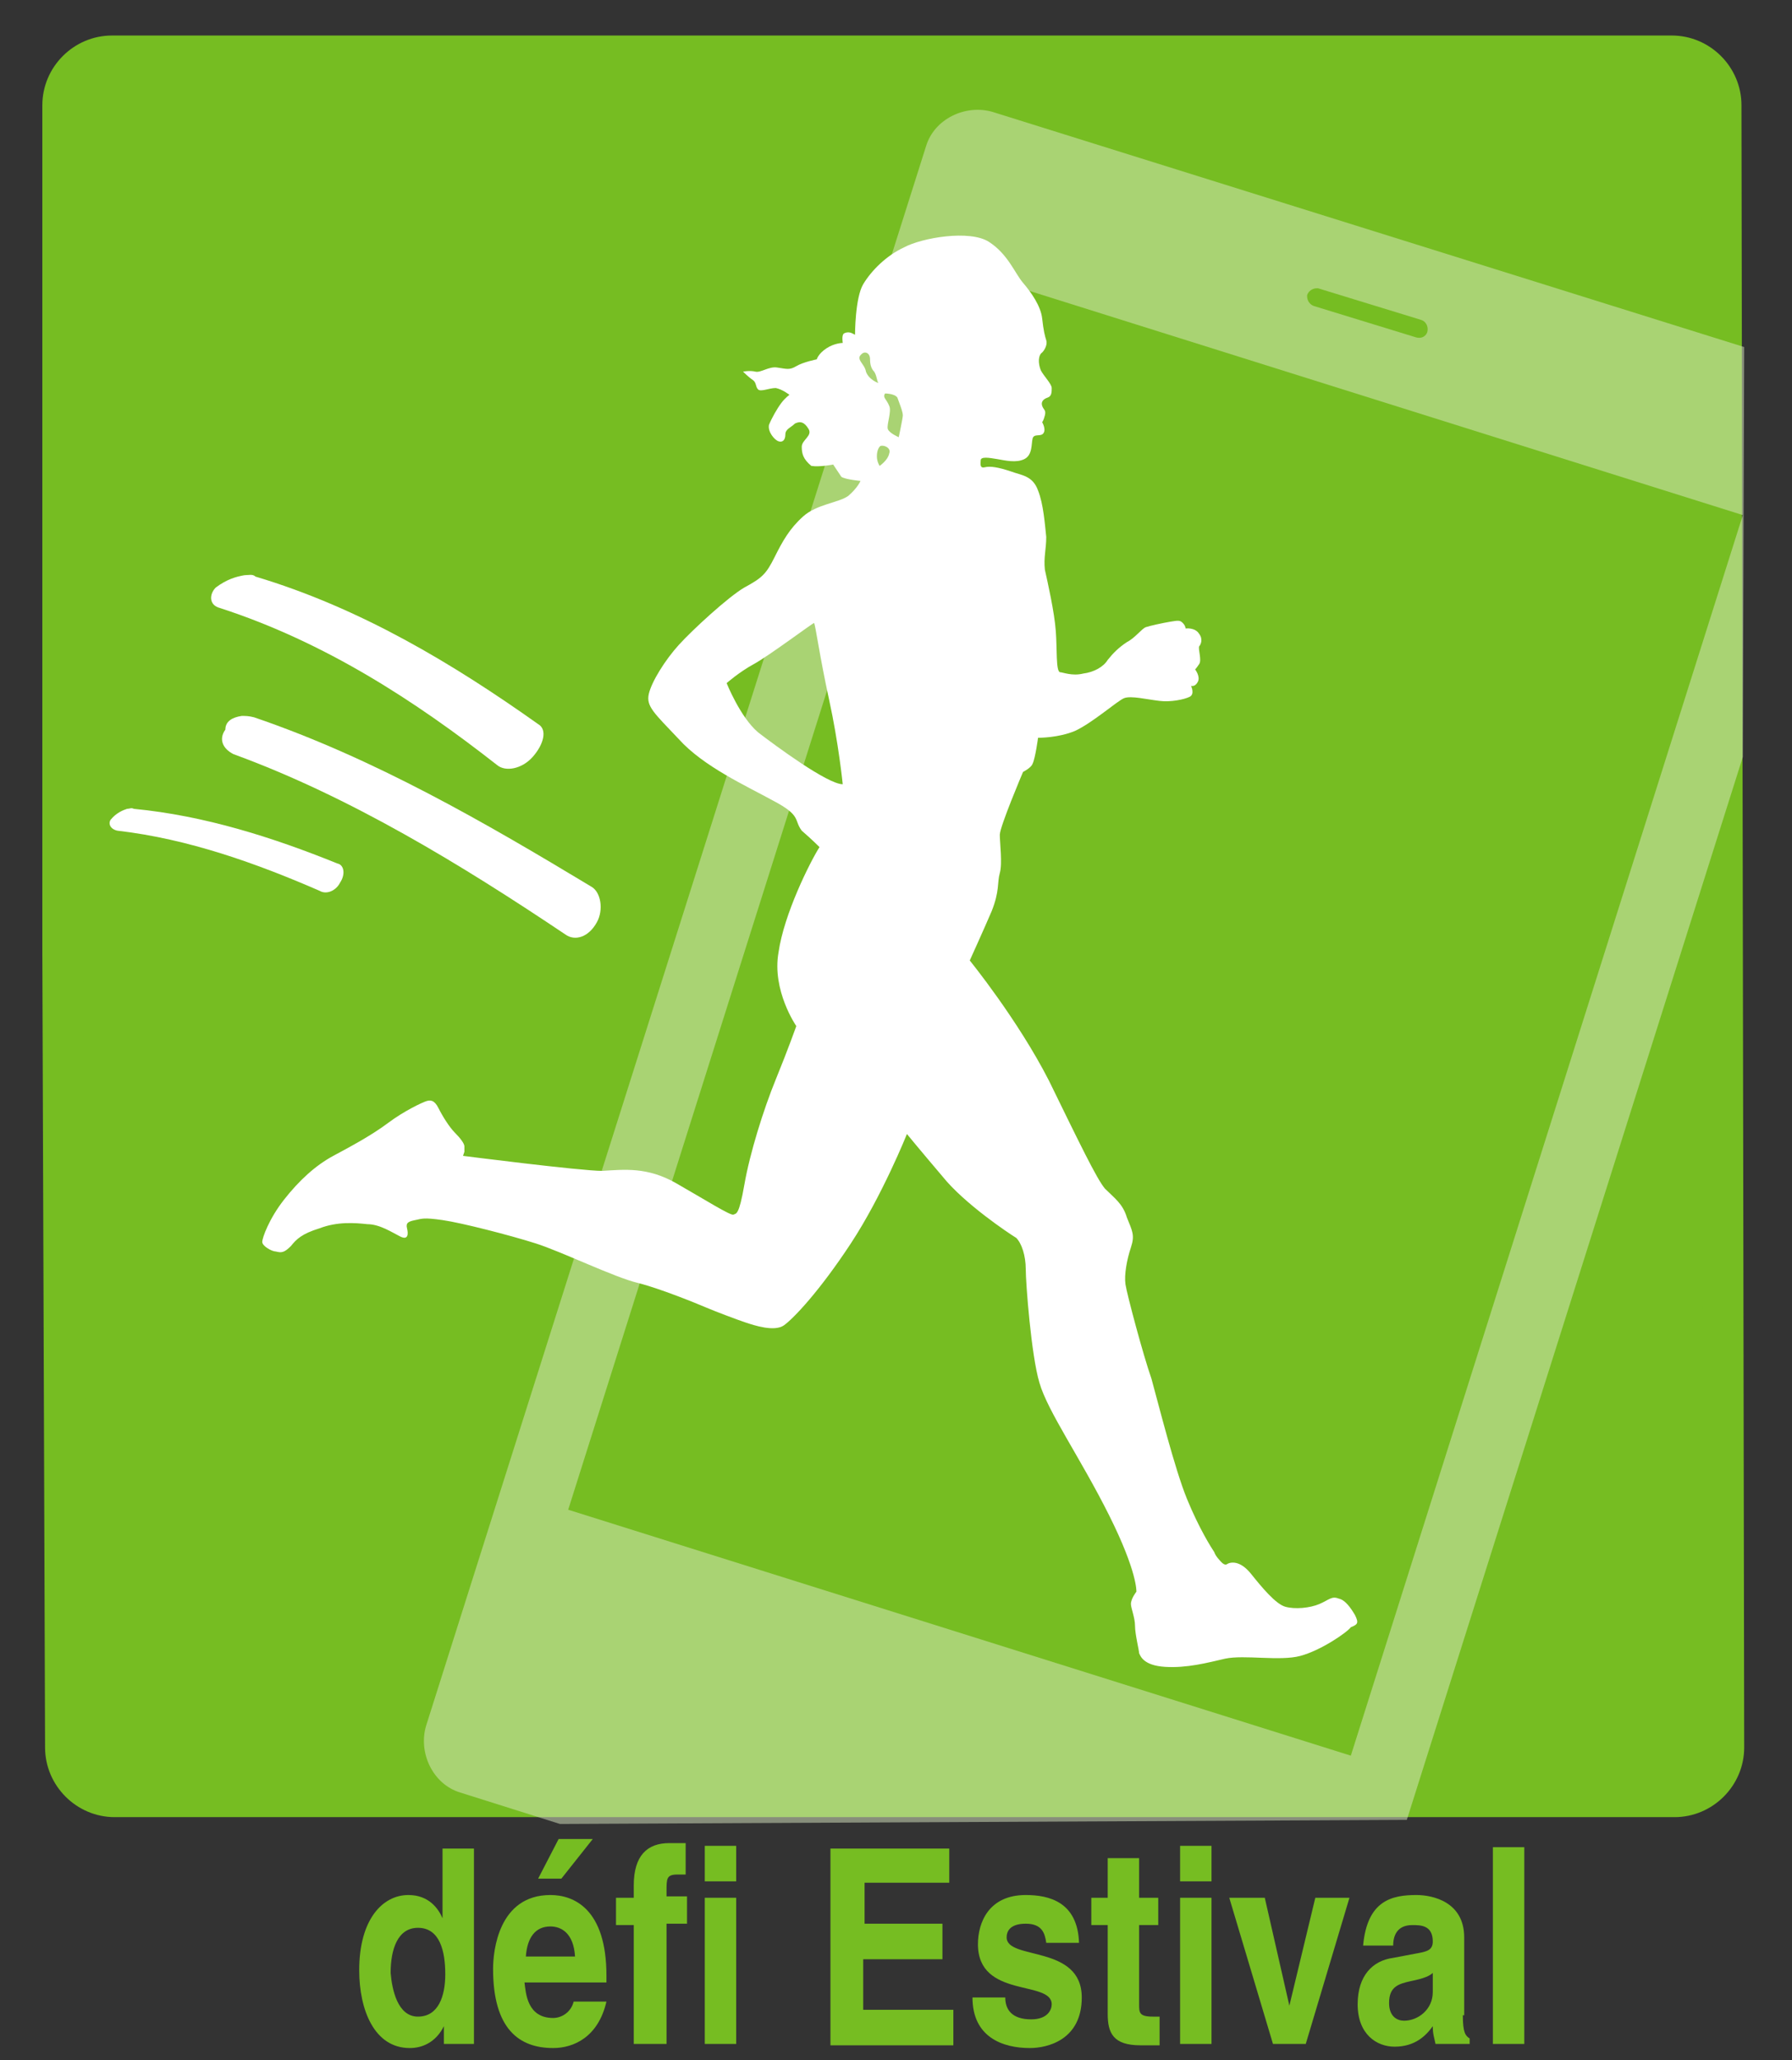 <?xml version="1.0" encoding="utf-8"?>
<!-- Generator: Adobe Illustrator 26.2.1, SVG Export Plug-In . SVG Version: 6.00 Build 0)  -->
<svg version="1.1" id="Calque_1" xmlns="http://www.w3.org/2000/svg" xmlns:xlink="http://www.w3.org/1999/xlink" x="0px" y="0px"
	 viewBox="0 0 131.2 150.8" style="enable-background:new 0 0 131.2 150.8;" xml:space="preserve">
<rect x="0" y="0" width="131.2" height="150.8" fill="#333333" stroke="none"/>
<style type="text/css">
	.st0{fill:#76BD22;}
	.st1{fill:#FFFFFF;}
	.st2{opacity:0.5;fill:#DCEAC5;enable-background:new    ;}
</style>
<g id="Calque_3_00000168819473988084633580000005879448186048970658_">
</g>
<g id="Calque_3_00000103972985030431433170000012903712745122041993_">
	<g>
		<g>
			<g>
				<path class="st0" d="M126.1,7.7c0-1.9-1.6-3.6-3.6-3.6H54.9h-3H8.2c-1.9,0-3.6,1.6-3.6,3.6v62.1l0.2,58.1c0,1.9,1.6,3.6,3.6,3.6
					h114.2c1.9,0,3.6-1.6,3.6-3.6L126.1,7.7z"/>
				<path class="st0" d="M122.6,133H8.4c-2.8,0-5.1-2.3-5.1-5.1L3.1,69.8V7.7c0-2.8,2.3-5.1,5.1-5.1h114.2c2.8,0,5.1,2.3,5.1,5.1
					l0.2,120.2C127.7,130.7,125.4,133,122.6,133z M8.2,5.6c-1,0-2.1,0.8-2.1,2.1v62.1l0.2,58.1c0,1,0.8,2.1,2.1,2.1h114.2
					c1,0,2.1-0.8,2.1-2.1L124.6,7.7c0-1-0.8-2.1-2.1-2.1H8.2z"/>
			</g>
		</g>
	</g>
	<g>
		<g>
			<g>
				<path class="st0" d="M56.3,12.8C56.1,12.8,56,13,56,13l-0.5,1.3c0,0.2-0.2,0.2-0.3,0.2h-0.8c-0.2,0-0.2-0.2-0.2-0.2l1.9-5.5
					c0.3,0,0.3-0.2,0.5-0.2h1.1c0.2,0,0.3,0.2,0.3,0.2l1.9,5.5c0,0.2,0,0.2-0.2,0.2H59c-0.2,0-0.3-0.2-0.3-0.2l-0.5-1.1
					c0-0.2-0.2-0.2-0.3-0.2h-1.6C56.3,13,56.3,12.8,56.3,12.8z M57.7,12c0.2,0,0.2-0.2,0.2-0.2l-0.3-1.1c0-0.2-0.2-0.3-0.2-0.5
					c0,0-0.2-0.6-0.3-0.9l0,0v0.2c0,0-0.2,0.5-0.3,0.9l-0.5,1.3c0,0.2,0,0.2,0.2,0.2h1.3V12H57.7z"/>
			</g>
			<g>
				<path class="st0" d="M65.3,12.9c0,0.6,0,1.1,0,1.6h-0.8c-0.2,0-0.2-0.2-0.3-0.2V14c0-0.2,0-0.2,0-0.2s0,0.2-0.2,0.2
					c0,0-0.6,0.8-1.4,0.8c-0.9,0-1.7-0.6-1.7-2.2v-3c0-0.2,0.2-0.2,0.2-0.2h0.8C62,9.5,62,9.6,62,9.6V12c0,0.2,0,0.3,0,0.5
					c0,0,0.2,1.3,0.9,1.3c0.5,0,0.8-0.3,0.9-0.6c0-0.2,0-0.3,0-0.5v-3c0-0.2,0.2-0.2,0.2-0.2h0.8C65,9.5,65,9.6,65,9.6v3.3
					C65,12.9,65.3,12.9,65.3,12.9z"/>
			</g>
			<g>
				<path class="st0" d="M67.8,7.9c0.2,0,0.2,0,0.2,0.2V9c0,0.2,0.2,0.2,0.2,0.2H69c0-0.1,0,0.1,0,0.1v0.8c0,0.2-0.2,0.2-0.2,0.2H68
					c-0.2,0-0.2,0.2-0.2,0.2v1.9c0,0.2,0,0.3,0,0.5c0,0,0.2,0.8,0.6,0.8c0.2,0,0.3,0,0.5,0v0.8c0,0.2-0.2,0.3-0.2,0.3s-0.3,0-0.6,0
					c-0.5,0-0.8-0.2-1.1-0.5c-0.3-0.3-0.3-0.8-0.3-1.4v-2.2c0-0.2-0.2-0.2-0.2-0.2h-0.3c-0.2-0.2-0.3-0.2-0.3-0.3V9.6
					c0-0.2,0.2-0.2,0.2-0.2h0.3c0.2,0,0.2-0.2,0.2-0.2V8.4c0-0.2,0.2-0.3,0.2-0.3L67.8,7.9z"/>
			</g>
			<g>
				<path class="st0" d="M70,11c0-0.6,0-1.3,0-1.7h0.8C71,9.3,71,9.5,71,9.5V10c0,0.2,0,0.2,0,0.2l0.2-0.2c0,0,0.6-0.9,1.3-0.9
					c0.2,0,0.2,0,0.3,0V10c0,0.2-0.2,0.2-0.2,0.2s0,0-0.2,0c-0.6,0-0.9,0.5-1.1,0.9c0,0.2,0,0.3,0,0.5V14c0,0.2-0.2,0.2-0.2,0.2
					h-0.8c-0.2,0-0.2-0.2-0.2-0.2v-3H70z"/>
			</g>
			<g>
				<path class="st0" d="M76.4,14.5c-0.2,0-0.3-0.2-0.3-0.2v-0.2c0-0.2,0-0.2,0-0.2S76,14,76,14.2c0,0-0.6,0.5-1.3,0.5
					c-0.9,0-1.6-0.8-1.6-1.6c0-1.3,1.1-1.9,2.8-1.9l0,0c0,0,0-0.2,0-0.3c0,0-0.2-0.6-0.9-0.6c-0.5,0-0.9,0.2-1.3,0.3L73.5,10
					c0-0.2,0-0.3,0.2-0.3c0,0,0.8-0.3,1.6-0.3c1.6,0,2,1.1,2,2.2v1.6c0,0.2,0,0.3,0,0.5v0.8c0,0.2-0.2,0.2-0.2,0.2h-0.7V14.5z
					 M76.1,12c-0.9,0-1.7,0.2-1.7,0.9c0,0.5,0.3,0.8,0.6,0.8c0.5,0,0.8-0.3,0.9-0.6c0-0.2,0-0.2,0-0.2c0-0.2,0-0.3,0-0.5V12H76.1z"
					/>
			</g>
			<g>
				<path class="st0" d="M78.6,10.9c0-0.6,0-1.1,0-1.6h0.8c0.2,0,0.2,0.2,0.3,0.2v0.3c0,0.2,0,0.2,0,0.2s0.2,0,0.2-0.2
					c0,0,0.6-0.8,1.4-0.8S83,9.6,83,11.2V14c0,0.2-0.2,0.2-0.2,0.2H82c-0.2,0-0.2-0.2-0.2-0.2v-2.2c0-0.2,0-0.3,0-0.5
					c0,0-0.2-1.1-0.9-1.1c-0.5,0-0.8,0.3-0.9,0.8c0,0.2,0,0.3,0,0.5v2.8c0,0.2-0.2,0.2-0.2,0.2H79c-0.2,0-0.2-0.2-0.2-0.2v-3.5
					L78.6,10.9L78.6,10.9z"/>
			</g>
			<g>
				<path class="st0" d="M84.3,13.2c0.3,0.2,0.8,0.3,1.3,0.3s0.8-0.2,0.8-0.6c0-0.3-0.2-0.5-0.8-0.8c-0.9-0.3-1.4-0.9-1.4-1.6
					C84.1,9.6,84.9,9,86,9c0.5,0,0.9,0.2,1.3,0.3l-0.2,0.6c0,0.2-0.2,0.2-0.3,0.2c0,0-0.5-0.2-0.8-0.2c-0.5,0-0.6,0.2-0.6,0.5
					s0.2,0.5,0.8,0.8c0.9,0.3,1.3,0.8,1.3,1.6c0,0.9-0.6,1.6-2,1.6c-0.6,0-1.3-0.3-1.3-0.3C84,14,84,13.9,84,13.7L84.3,13.2z"/>
			</g>
			<g>
				<path class="st0" d="M94.3,14.5c-0.2,0-0.3-0.2-0.3-0.2l-1.9-5.5c0-0.2,0-0.2,0.2-0.2h0.8c0.2,0,0.3,0.2,0.3,0.2l0.8,2.2
					c0,0.2,0.2,0.3,0.2,0.5c0,0,0.3,1.3,0.6,1.9l0,0c0,0,0-0.2,0.2-0.2c0,0,0.3-1.3,0.6-1.9l0.8-2.5c0-0.2,0.2-0.2,0.3-0.2h0.6
					c0-0.2,0.2,0,0,0.2l-2,5.5c0,0.2-0.2,0.2-0.3,0.2H94.3z"/>
			</g>
			<g>
				<path class="st0" d="M99.2,12.3c0,0.9,0.8,1.3,1.6,1.3c0.6,0,0.9-0.2,1.4-0.2V14c0,0.2,0,0.3-0.2,0.3c0,0-0.8,0.3-1.4,0.3
					c-1.6,0-2.5-0.9-2.5-2.5c0-1.4,0.8-2.8,2.4-2.8s2,1.4,2,2.5c0,0.3,0,0.3,0,0.3c0,0.2-0.2,0.2-0.3,0.2H99.2z M101.3,11.3
					c0-0.5-0.2-1.3-0.9-1.3s-1.1,1.1-1.1,1.1c0,0.2,0,0.2,0.2,0.2H101.3z"/>
			</g>
			<g>
				<path class="st0" d="M103.5,11c0-0.6,0-1.3,0-1.7h0.8c0.2,0,0.2,0.2,0.2,0.2V10c0,0.2,0,0.2,0,0.2l0.2-0.2c0,0,0.6-0.9,1.3-0.9
					c0.2,0,0.2,0,0.3,0V10c0,0.2-0.2,0.2-0.2,0.2s0,0-0.2,0c-0.6,0-0.9,0.5-1.1,0.9c0,0.2,0,0.3,0,0.5V14c0,0.2-0.2,0.2-0.2,0.2
					h-0.8c-0.2,0-0.2-0.2-0.2-0.2v-3H103.5z"/>
			</g>
			<g>
				<path class="st0" d="M110.5,14.3c-0.3,0.2-0.8,0.3-1.4,0.3c-1.6,0-2.5-0.9-2.5-2.7c0-1.6,0.9-2.7,2.7-2.7c0.5,0,0.9,0.2,1.3,0.3
					l-0.2,0.8c0,0.2-0.2,0.2-0.3,0.2c0,0-0.3-0.2-0.8-0.2c-0.9,0-1.6,0.8-1.4,1.7c0,1.1,0.6,1.7,1.4,1.7c0.5,0,0.8-0.2,0.8-0.2
					c0.2,0,0.2,0,0.3,0.2L110.5,14.3z"/>
			</g>
			<g>
				<path class="st0" d="M116,11.8c0,1.9-1.3,2.7-2.5,2.7c-1.4,0-2.5-0.9-2.5-2.7s1.1-2.7,2.5-2.7S116,10.2,116,11.8z M112.3,12
					c0,0.9,0.5,1.7,1.3,1.7c0.6,0,1.3-0.8,1.3-1.7c0-0.8-0.3-1.7-1.3-1.7C112.7,10.2,112.3,11,112.3,12z"/>
			</g>
			<g>
				<path class="st0" d="M117,11c0-0.6,0-1.3,0-1.7h0.8c0.2,0,0.2,0.2,0.2,0.2V10c0,0.2,0,0.2,0,0.2l0.2-0.2c0,0,0.6-0.9,1.3-0.9
					c0.2,0,0.2,0,0.3,0V10c0,0.2-0.2,0.2-0.2,0.2s0,0-0.2,0c-0.6,0-0.9,0.5-1.1,0.9c0,0.2,0,0.3,0,0.5V14c0,0.2-0.2,0.2-0.2,0.2
					h-0.8c-0.2,0-0.2-0.2-0.2-0.2v-3H117z"/>
			</g>
			<g>
				<path class="st0" d="M120.4,13.2c0.3,0.2,0.8,0.3,1.3,0.3s0.8-0.2,0.8-0.6c0-0.3-0.2-0.5-0.8-0.8c-0.9-0.3-1.4-0.9-1.4-1.6
					c0-0.9,0.8-1.6,1.9-1.6c0.5,0,0.9,0.2,1.3,0.3l-0.2,0.6c0,0.2-0.2,0.2-0.3,0.2c0,0-0.5-0.2-0.8-0.2c-0.5,0-0.6,0.2-0.6,0.5
					s0.2,0.5,0.8,0.8c0.9,0.3,1.3,0.8,1.3,1.6c0,0.9-0.6,1.6-2,1.6c-0.6,0-1.3-0.3-1.3-0.3c-0.2,0-0.2-0.2-0.2-0.3L120.4,13.2z"/>
			</g>
		</g>
	</g>
</g>
<g>
	<path class="st1" d="M17.7,52.4c0.3,0,0.5,0,0.9,0.1c8.8,3,16.9,7.7,24.7,12.4c0.7,0.4,0.9,1.7,0.4,2.6c-0.6,1.1-1.6,1.4-2.3,0.9
		c-7.6-5.1-15.8-10.1-24.3-13.2c-0.8-0.4-1.1-1.1-0.6-1.8C16.5,52.8,17,52.5,17.7,52.4z"/>
	<g>
		<path class="st1" d="M17.9,42.1c0.3,0,0.6-0.1,0.8,0.1c7.7,2.3,14.5,6.4,20.7,10.8c0.7,0.4,0.4,1.5-0.4,2.4s-2,1.1-2.6,0.6
			c-6-4.7-12.6-9-20.3-11.5c-0.8-0.2-0.8-1-0.3-1.5C16.6,42.4,17.3,42.2,17.9,42.1z"/>
	</g>
	<g>
		<path class="st1" d="M9.3,59.2c0.2,0,0.3-0.1,0.5,0c5.2,0.5,10.2,2.1,14.9,4c0.5,0.1,0.6,0.8,0.2,1.4c-0.3,0.6-1,0.9-1.5,0.6
			c-4.6-2-9.6-3.8-14.8-4.4c-0.5-0.1-0.7-0.5-0.5-0.8C8.5,59.5,9,59.3,9.3,59.2z"/>
	</g>
</g>
<path class="st2" d="M103,133.2l24.6-77.8l0.1-30l-55-17.2c-2-0.6-4.3,0.5-4.9,2.5L31.2,126.3c-0.6,2,0.5,4.3,2.5,4.9l7.3,2.3
	L103,133.2z M104.5,24.3c-0.1,0.3-0.4,0.5-0.8,0.4l-7.5-2.3c-0.3-0.1-0.5-0.4-0.5-0.7c0,0,0,0,0-0.1l0,0c0.1-0.3,0.4-0.5,0.7-0.5
	c0,0,0,0,0.1,0l7.5,2.3C104.4,23.5,104.6,23.9,104.5,24.3L104.5,24.3L104.5,24.3z M98.9,128.5l-57.3-18l28.7-90.8l57.3,18
	L98.9,128.5z"/>
<path class="st1" d="M99.2,118.2c-0.3-0.5-0.7-1.1-1.2-1.2c-0.5-0.2-0.7,0.1-1.4,0.4c-0.7,0.3-1.8,0.4-2.5,0.2
	c-0.7-0.2-1.7-1.4-2.5-2.4s-1.5-0.9-1.8-0.7c-0.2,0.1-0.5-0.3-0.5-0.3s-0.3-0.3-0.4-0.6c-0.2-0.3-1.1-1.7-2-3.9
	c-0.9-2.2-2.1-7-2.6-8.8c-0.6-1.7-1.8-6.2-1.9-6.9c-0.1-0.7,0.1-1.8,0.4-2.7c0.3-0.9,0.1-1.2-0.3-2.2c-0.3-1-0.9-1.4-1.6-2.1
	c-0.6-0.7-1.9-3.4-4.1-7.9c-2.3-4.5-5.8-8.8-5.8-8.8s1-2.2,1.6-3.6c0.6-1.5,0.4-2.1,0.6-2.8c0.2-0.7,0-2.2,0-2.8s1.7-4.6,1.7-4.6
	s0.6-0.3,0.7-0.6C75.8,55.5,76,54,76,54c0.1,0,1.5,0,2.7-0.5c1.3-0.6,3.1-2.2,3.6-2.4s1.7,0.1,2.6,0.2c0.8,0.1,1.8-0.1,2.2-0.3
	c0.4-0.2,0.1-0.8,0.1-0.8s0.3,0.1,0.5-0.3S87.5,49,87.5,49s0.1-0.1,0.3-0.4c0.2-0.3-0.1-1.1,0-1.3c0.1-0.1,0.3-0.5,0-0.9
	c-0.3-0.5-1-0.4-1-0.4s0-0.2-0.2-0.4s-0.3-0.2-0.9-0.1c-0.6,0.1-1.5,0.3-1.8,0.4c-0.3,0.1-0.8,0.8-1.4,1.1c-0.6,0.4-1,0.8-1.4,1.3
	c-0.3,0.5-1,0.9-1.8,1c-0.8,0.2-1.5-0.1-1.7-0.1c-0.3-0.1-0.2-1.7-0.3-3c-0.1-1.4-0.6-3.6-0.8-4.5c-0.1-0.9,0.1-1.5,0.1-2.4
	c-0.1-0.9-0.2-2.4-0.6-3.4c-0.4-1.1-1.2-1.1-2-1.4c-0.9-0.3-1.5-0.4-1.9-0.3c-0.4,0.1-0.3-0.3-0.3-0.5c0-0.3,0.6-0.2,1.2-0.1
	c0.6,0.1,1.4,0.3,2,0s0.5-1.1,0.6-1.5c0.1-0.4,0.6-0.1,0.8-0.4c0.2-0.3-0.1-0.8-0.1-0.8s0.1-0.1,0.2-0.5s-0.1-0.4-0.2-0.7
	c-0.1-0.3,0.1-0.5,0.4-0.6s0.3-0.4,0.3-0.7c0-0.3-0.6-0.9-0.8-1.3C76,26.6,76,26,76.3,25.8c0.2-0.2,0.4-0.6,0.3-0.9
	s-0.2-0.7-0.3-1.6c-0.1-0.9-0.8-1.9-1.4-2.6s-1.1-2.1-2.5-3s-4.9-0.3-6.2,0.4c-1.3,0.6-2.4,1.7-3,2.7s-0.6,3.7-0.6,3.7s0,0-0.2-0.1
	s-0.4-0.1-0.6,0c-0.2,0.1-0.1,0.7-0.1,0.7s-0.6,0-1.2,0.4c-0.6,0.4-0.7,0.8-0.7,0.8s-1,0.2-1.5,0.5s-0.7,0.2-1.4,0.1
	c-0.6-0.1-1.2,0.4-1.6,0.3c-0.4-0.1-0.9,0-0.9,0s0.4,0.4,0.7,0.6s0.2,0.5,0.4,0.7s0.8-0.1,1.3-0.1c0.5,0.1,1,0.5,1,0.5
	s-0.3,0.2-0.6,0.6s-0.7,1.1-0.9,1.6c-0.1,0.5,0.4,1.1,0.7,1.2s0.5-0.1,0.5-0.5s0.4-0.5,0.7-0.8c0.4-0.2,0.7-0.1,1,0.4
	s-0.5,0.8-0.5,1.3s0.1,0.9,0.7,1.4C60,34.2,61,34,61,34s0.4,0.6,0.6,0.9c0.3,0.2,1.4,0.3,1.4,0.3s-0.2,0.5-0.9,1.1
	c-0.7,0.5-2.3,0.6-3.3,1.5s-1.5,1.8-2.1,3s-0.9,1.5-2.2,2.2c-1.2,0.7-3.8,3.1-4.8,4.2c-1,1.1-2,2.7-2.2,3.6
	c-0.2,0.9,0.4,1.4,2.2,3.3c1.8,2,4.9,3.4,6.9,4.5c2.1,1.1,1.5,1.4,2.1,2.2C59.4,61.4,60,62,60,62c-0.7,1.1-2.6,4.9-3,7.7
	c-0.5,2.8,1.3,5.4,1.3,5.4s-0.6,1.7-1.5,3.9c-0.9,2.2-1.9,5.4-2.3,7.7c-0.4,2.3-0.6,2.1-0.8,2.2s-2.1-1.1-4.2-2.3
	c-2.1-1.2-3.8-1-5.4-0.9c-1.6,0-10.2-1.1-10.2-1.1l0.1-0.3c0,0,0-0.1,0-0.4c0-0.2-0.3-0.6-0.7-1s-0.9-1.2-1.2-1.8
	c-0.3-0.6-0.6-0.6-0.9-0.5s-1.6,0.7-2.8,1.6c-1.2,0.9-2.7,1.7-4,2.4c-1.3,0.7-2.5,1.8-3.6,3.2c-1.1,1.4-1.6,2.8-1.6,3.1
	c0,0.3,0.7,0.7,1,0.7c0.4,0.1,0.6,0.1,1.1-0.4c0.4-0.5,0.8-0.9,2.1-1.3c1.3-0.5,2.6-0.4,3.5-0.3c0.9,0,1.8,0.6,2.4,0.9
	s0.6-0.2,0.5-0.6s0.1-0.5,0.6-0.6s0.6-0.2,2,0c1.4,0.2,4.9,1.1,6.8,1.7c1.9,0.6,5.8,2.5,7.5,2.9c1.6,0.4,4.3,1.5,5,1.8
	s2.3,0.9,2.9,1.1c0.6,0.2,2.1,0.7,2.8,0.2s2.6-2.5,4.9-6s4.1-8,4.1-8s0.9,1.1,2.6,3.1c1.6,2,4.9,4.2,5.4,4.5
	c0.4,0.4,0.7,1.3,0.7,2.3s0.4,6.3,1,8.3c0.6,2.1,3,5.5,5.1,9.7s2,5.6,2,5.6s-0.4,0.5-0.4,0.9c0,0.3,0.3,1,0.3,1.6s0.3,1.8,0.3,2
	c0.1,0.2,0.3,0.9,1.9,1s3.1-0.3,4.4-0.6c1.4-0.3,4,0.2,5.5-0.2c1.5-0.4,3.4-1.7,3.7-2.1C99.4,118.9,99.5,118.8,99.2,118.2z
	 M55.5,53.6c-1.3-1.1-2.3-3.6-2.3-3.6s0.9-0.8,2-1.4c1.1-0.6,4.3-3,4.4-3c0.1,0.1,0.4,2.4,1.1,5.6c0.7,3.2,1,6.2,1,6.2
	C60.6,57.4,56.8,54.6,55.5,53.6z M63.4,27.2c-0.1-0.6-0.8-0.9-0.3-1.3c0.2-0.2,0.6-0.1,0.6,0.4c0,0.4,0.1,0.7,0.3,0.9
	c0.2,0.3,0.2,0.7,0.3,0.8C64.4,28.1,63.6,27.8,63.4,27.2z M65.1,33.2c-0.1,0.5-0.7,0.9-0.7,0.9s-0.2-0.3-0.2-0.7
	c0-0.5,0.2-0.7,0.2-0.7C64.5,32.5,65.3,32.7,65.1,33.2z M65.8,32c0,0-0.7-0.3-0.8-0.6c-0.1-0.3,0.3-1.3,0.1-1.7
	c-0.2-0.5-0.5-0.6-0.3-0.9c0,0,0.7,0,0.9,0.3c0.1,0.3,0.4,1,0.4,1.3C66.1,30.6,65.8,32,65.8,32z"/>
<g>
</g>
<g>
	<path class="st0" d="M34.8,149.6h-2.3v-1.3h0c-0.6,1.2-1.6,1.6-2.5,1.6c-2.6,0-3.7-2.8-3.7-5.7c0-3.7,1.7-5.5,3.6-5.5
		c1.5,0,2.2,1,2.5,1.7h0v-5.1h2.3V149.6z M30.6,147.6c1.5,0,2-1.5,2-3.1c0-1.7-0.4-3.4-2-3.4c-1.5,0-2,1.6-2,3.3
		C28.7,145.6,29.1,147.6,30.6,147.6z"/>
	<path class="st0" d="M44.4,146.5c-0.6,2.6-2.4,3.4-3.9,3.4c-2.5,0-4.4-1.4-4.4-5.8c0-1.3,0.4-5.4,4.2-5.4c1.7,0,4.1,1,4.1,5.9v0.5
		h-6c0.1,0.8,0.2,2.6,2.1,2.6c0.6,0,1.3-0.4,1.5-1.2H44.4z M42.1,143.2c-0.1-1.7-1-2.2-1.8-2.2c-1.1,0-1.7,0.8-1.8,2.2H42.1z
		 M41.1,137.5h-1.7l1.5-2.9h2.5L41.1,137.5z"/>
	<path class="st0" d="M48.7,149.6h-2.3v-8.7h-1.3v-2h1.3v-0.9c0-2.2,1-3.1,2.6-3.1c0.7,0,1,0,1.2,0v2.3h-0.6c-0.8,0-0.8,0.3-0.8,1.2
		v0.4h1.5v2h-1.5V149.6z"/>
	<path class="st0" d="M53.9,137.7h-2.3v-2.6h2.3V137.7z M53.9,138.9v10.7h-2.3v-10.7H53.9z"/>
	<path class="st0" d="M69.6,137.8h-6.3v3H69v2.6h-5.8v3.7h6.6v2.6h-9v-14.4h8.7V137.8z"/>
	<path class="st0" d="M76.6,142.2c-0.1-0.7-0.3-1.4-1.5-1.4s-1.4,0.6-1.4,1c0,1.7,5.5,0.5,5.5,4.4c0,3.1-2.5,3.7-3.8,3.7
		c-2,0-4.2-0.8-4.2-3.7h2.4c0,0.9,0.5,1.6,1.9,1.6c1.2,0,1.5-0.7,1.5-1.1c0-1.8-5.4-0.4-5.4-4.4c0-1.6,0.8-3.6,3.5-3.6
		c1.7,0,3.8,0.5,3.9,3.5H76.6z"/>
	<path class="st0" d="M83.4,138.9h1.4v2h-1.4v5.8c0,0.6,0,0.9,1,0.9c0.1,0,0.3,0,0.5,0v2.1c-0.4,0-0.7,0-1.1,0h-0.3
		c-2,0-2.4-0.9-2.4-2.3v-6.5h-1.2v-2h1.2V136h2.3V138.9z"/>
	<path class="st0" d="M88.7,137.7h-2.3v-2.6h2.3V137.7z M88.7,138.9v10.7h-2.3v-10.7H88.7z"/>
	<path class="st0" d="M95.6,149.6h-2.4L90,138.9h2.6l1.8,7.9h0l1.9-7.9h2.5L95.6,149.6z"/>
	<path class="st0" d="M107.1,147.5c0,1.3,0.2,1.5,0.5,1.7v0.4h-2.5c-0.1-0.5-0.2-0.7-0.2-1.3c-0.5,0.7-1.3,1.5-2.8,1.5
		c-1.3,0-2.7-0.9-2.7-3.1c0-2.1,1.1-3.2,2.6-3.4l2.1-0.4c0.4-0.1,0.8-0.2,0.8-0.8c0-1.2-0.9-1.2-1.5-1.2c-1.2,0-1.4,0.9-1.4,1.5
		h-2.2c0.3-3.3,2.1-3.7,3.9-3.7c1.2,0,3.5,0.5,3.5,3.1V147.5z M104.9,144.4c-0.2,0.2-0.6,0.4-1.6,0.6c-0.9,0.2-1.6,0.4-1.6,1.6
		c0,1,0.6,1.3,1.1,1.3c1,0,2.1-0.8,2.1-2.1V144.4z"/>
	<path class="st0" d="M111.6,149.6h-2.3v-14.4h2.3V149.6z"/>
</g>
</svg>
